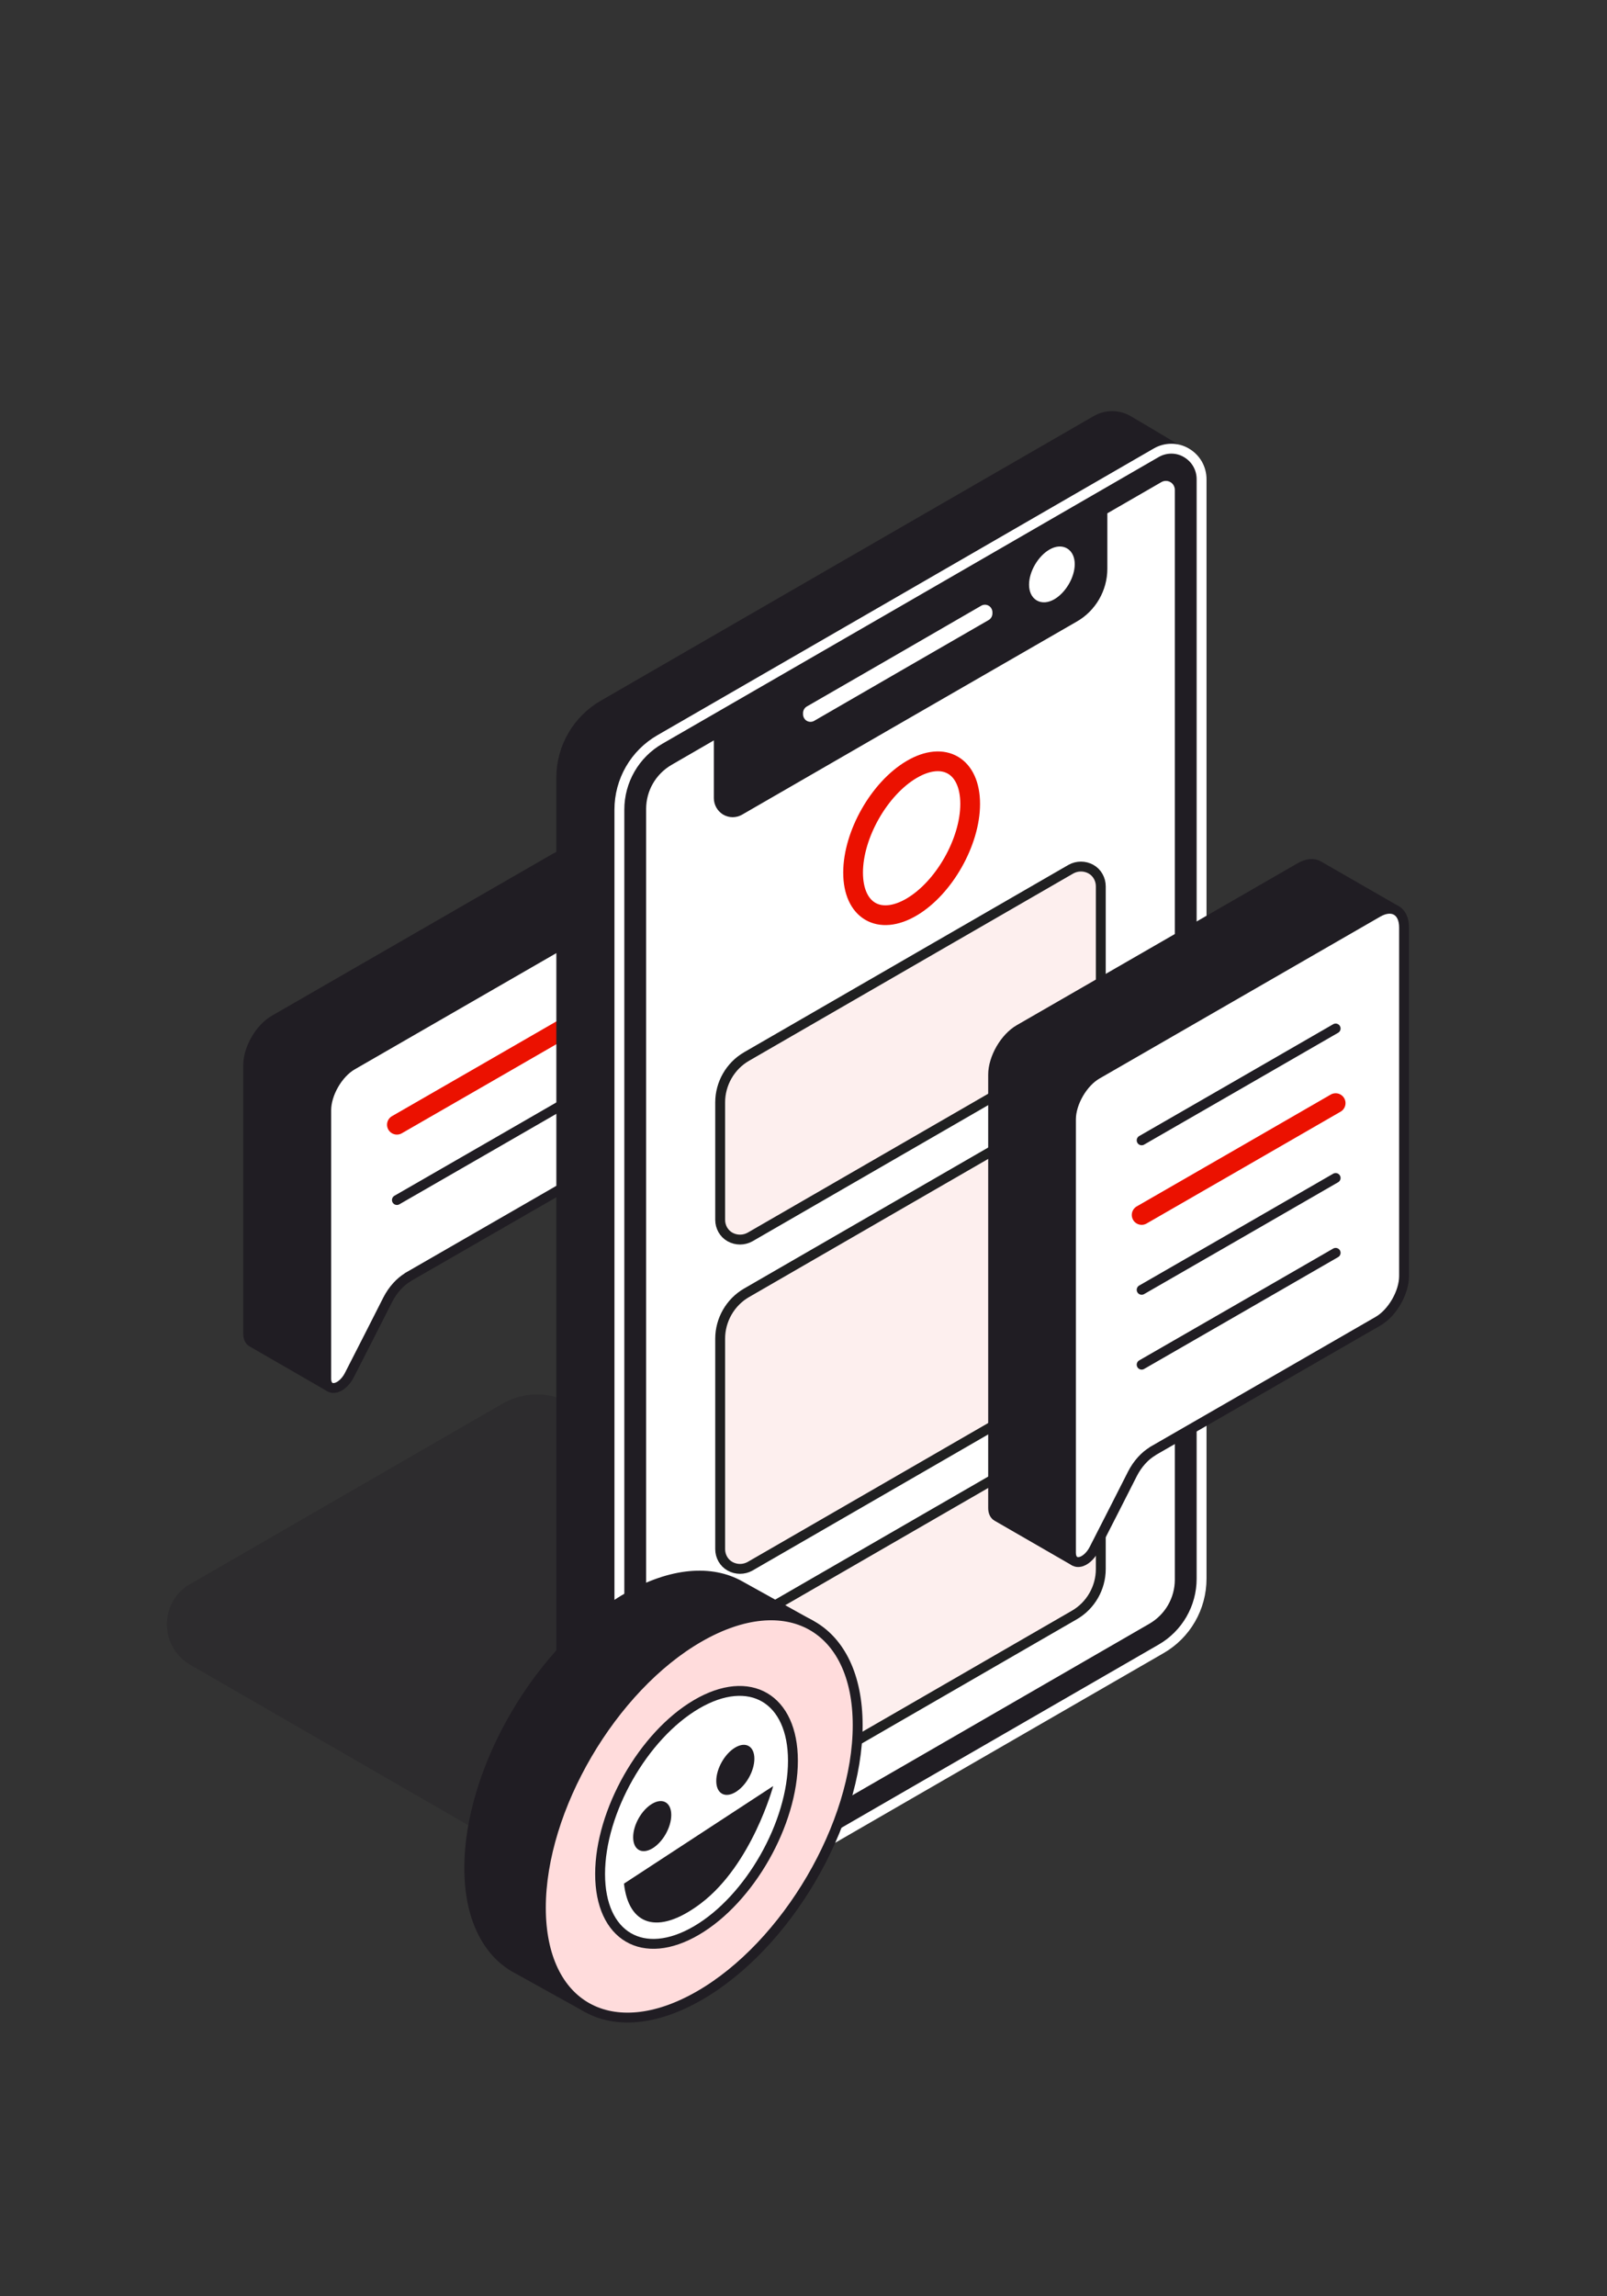 <?xml version="1.0" encoding="UTF-8"?>
<svg xmlns="http://www.w3.org/2000/svg" width="70" height="100" viewBox="0 0 70 100" fill="none">
  <rect x="0" y="0" width="70" height="100" fill="#333333" stroke="none"/>
  <path opacity="0.3" fill-rule="evenodd" clip-rule="evenodd" d="M8.28 68.98C7.65 69.34 7.27 70.01 7.27 70.74C7.27 71.47 7.66 72.14 8.29 72.5C12.64 75.01 20.47 79.53 23.77 81.43C24.71 81.98 25.88 81.98 26.82 81.43C31.24 78.88 34.48 77.01 40.41 73.59C41.04 73.23 41.42 72.56 41.42 71.83C41.42 71.11 41.03 70.43 40.4 70.07C36.05 67.56 28.22 63.04 24.92 61.14C23.98 60.59 22.81 60.59 21.87 61.14C17.45 63.69 14.21 65.56 8.28 68.99V68.98Z" fill="#201D23"></path>
  <path fill-rule="evenodd" clip-rule="evenodd" d="M28.37 39.24C28.17 39.13 27.89 39.15 27.58 39.33C24.87 40.89 18.06 44.82 15.35 46.38C14.72 46.74 14.21 47.62 14.21 48.35V60.04C14.21 60.22 14.27 60.35 14.38 60.41L11 58.46C11 58.46 10.96 58.44 10.95 58.43C10.86 58.36 10.81 58.24 10.81 58.08V46.39C10.81 45.67 11.32 44.78 11.95 44.42C14.66 42.86 21.47 38.93 24.18 37.37C24.49 37.19 24.78 37.17 24.98 37.29L28.37 39.24Z" fill="#201D23" stroke="#201D23" stroke-width="0.43" stroke-miterlimit="10"></path>
  <path d="M17.77 55.62C17.43 55.82 17.11 56.17 16.89 56.6C16.49 57.39 15.8 58.75 15.22 59.88C15.07 60.18 14.81 60.41 14.59 60.44C14.36 60.48 14.21 60.32 14.21 60.04V48.35C14.21 47.63 14.72 46.74 15.35 46.38C18.06 44.82 24.87 40.89 27.58 39.33C28.21 38.97 28.72 39.26 28.72 39.99V47.99C28.72 48.71 28.21 49.6 27.58 49.96C25.15 51.36 19.52 54.61 17.76 55.62H17.77Z" fill="white" stroke="#201D23" stroke-width="0.43" stroke-linecap="round" stroke-linejoin="round"></path>
  <path d="M25.739 47.39C23.649 48.6 18.799 51.39 17.289 52.26" stroke="#201D23" stroke-width="0.43" stroke-linecap="round" stroke-linejoin="round"></path>
  <path d="M25.739 44.11C23.649 45.32 18.799 48.11 17.289 48.98" stroke="#EB1100" stroke-width="0.86" stroke-linecap="round" stroke-linejoin="round"></path>
  <path fill-rule="evenodd" clip-rule="evenodd" d="M48.34 22.04L50.66 20.7C50.86 20.59 51.04 20.57 51.18 20.65C51.32 20.73 51.39 20.9 51.39 21.13V69.34C51.39 69.57 51.31 69.83 51.18 70.07C51.04 70.31 50.85 70.51 50.66 70.62C47.16 72.64 32.18 81.29 28.68 83.31C28.48 83.42 28.3 83.44 28.16 83.36C28.02 83.28 27.95 83.11 27.95 82.88C27.95 76.86 27.95 40.69 27.95 34.67C27.95 34.44 28.03 34.18 28.16 33.94C28.3 33.7 28.49 33.5 28.68 33.39L31 32.05V33.37C31 33.6 31.08 33.77 31.21 33.85C31.35 33.93 31.54 33.91 31.73 33.8C34.57 32.16 44.77 26.27 47.6 24.64C47.8 24.53 47.98 24.33 48.12 24.09C48.26 23.85 48.33 23.59 48.33 23.36V22.04H48.34Z" fill="#201D23"></path>
  <path d="M48.34 22.04L50.66 20.7C50.86 20.59 51.04 20.57 51.18 20.65C51.32 20.73 51.39 20.9 51.39 21.13V69.34C51.39 69.57 51.31 69.83 51.18 70.07C51.04 70.31 50.85 70.51 50.66 70.62C47.16 72.64 32.18 81.29 28.68 83.31C28.48 83.42 28.3 83.44 28.16 83.36C28.02 83.28 27.95 83.11 27.95 82.88C27.95 76.86 27.95 40.69 27.95 34.67C27.95 34.44 28.03 34.18 28.16 33.94C28.3 33.7 28.49 33.5 28.68 33.39L31 32.05V33.37C31 33.6 31.08 33.77 31.21 33.85C31.35 33.93 31.54 33.91 31.73 33.8C34.57 32.16 44.77 26.27 47.6 24.64C47.8 24.53 47.98 24.33 48.12 24.09C48.26 23.85 48.33 23.59 48.33 23.36V22.04H48.34Z" stroke="white" stroke-width="0.43" stroke-linecap="round" stroke-linejoin="round"></path>
  <path fill-rule="evenodd" clip-rule="evenodd" d="M24.449 33.86C24.449 32.56 25.149 31.35 26.279 30.7C30.879 28.04 42.919 21.09 47.759 18.3C48.179 18.06 48.709 18.06 49.129 18.3C49.549 18.54 51.399 19.65 51.399 19.65C51.399 19.65 49.819 58.89 49.819 67.22C49.819 68.52 49.119 69.73 47.989 70.38C43.389 73.04 27.949 84.37 27.949 84.37C27.949 84.37 25.569 83.03 25.139 82.79C24.719 82.55 24.449 82.09 24.449 81.6C24.449 72.81 24.449 42.2 24.449 33.87V33.86Z" fill="white"></path>
  <path d="M24.449 33.86C24.449 32.56 25.149 31.35 26.279 30.7C30.879 28.04 42.919 21.09 47.759 18.3C48.179 18.06 48.709 18.06 49.129 18.3C49.549 18.54 51.399 19.65 51.399 19.65C51.399 19.65 49.819 58.89 49.819 67.22C49.819 68.52 49.119 69.73 47.989 70.38C43.389 73.04 27.949 84.37 27.949 84.37C27.949 84.37 25.569 83.03 25.139 82.79C24.719 82.55 24.449 82.09 24.449 81.6C24.449 72.81 24.449 42.2 24.449 33.87V33.86Z" fill="#201D23" stroke="#201D23" stroke-width="0.43" stroke-linecap="round" stroke-linejoin="round"></path>
  <path fill-rule="evenodd" clip-rule="evenodd" d="M26.98 35.26C26.98 34 27.65 32.83 28.75 32.2C33.33 29.56 45.55 22.5 50.36 19.72C50.77 19.48 51.28 19.48 51.68 19.72C52.09 19.96 52.34 20.39 52.34 20.87V68.75C52.34 70.01 51.67 71.18 50.57 71.81C45.99 74.45 33.77 81.51 28.96 84.29C28.55 84.53 28.05 84.53 27.64 84.29C27.23 84.05 26.98 83.62 26.98 83.14V35.26Z" fill="#201D23"></path>
  <path d="M26.98 35.26C26.98 34 27.65 32.83 28.75 32.2C33.33 29.56 45.55 22.5 50.36 19.72C50.77 19.48 51.28 19.48 51.68 19.72C52.09 19.96 52.34 20.39 52.34 20.87V68.75C52.34 70.01 51.67 71.18 50.57 71.81C45.99 74.45 33.77 81.51 28.96 84.29C28.55 84.53 28.05 84.53 27.64 84.29C27.23 84.05 26.98 83.62 26.98 83.14V35.26Z" stroke="white" stroke-width="0.43" stroke-linecap="round" stroke-linejoin="round"></path>
  <path fill-rule="evenodd" clip-rule="evenodd" d="M31.31 31.87V34.76C31.31 34.98 31.43 35.18 31.61 35.29C31.8 35.4 32.03 35.4 32.22 35.29C35.04 33.66 43.6 28.72 46.8 26.88C47.55 26.45 48.02 25.64 48.02 24.77V22.23L50.48 20.81C50.67 20.7 50.9 20.7 51.09 20.81C51.28 20.92 51.39 21.12 51.39 21.34V68.79C51.39 69.66 50.93 70.46 50.17 70.9C46.02 73.3 32.49 81.11 28.84 83.21C28.65 83.32 28.42 83.32 28.23 83.21C28.04 83.1 27.93 82.9 27.93 82.68V35.23C27.93 34.36 28.39 33.56 29.15 33.12L31.31 31.87Z" fill="white"></path>
  <path d="M31.31 31.87V34.76C31.31 34.98 31.43 35.18 31.61 35.29C31.8 35.4 32.03 35.4 32.22 35.29C35.04 33.66 43.6 28.72 46.8 26.88C47.55 26.45 48.02 25.64 48.02 24.77V22.23L50.48 20.81C50.67 20.7 50.9 20.7 51.09 20.81C51.28 20.92 51.39 21.12 51.39 21.34V68.79C51.39 69.66 50.93 70.46 50.17 70.9C46.02 73.3 32.49 81.11 28.84 83.21C28.65 83.32 28.42 83.32 28.23 83.21C28.04 83.1 27.93 82.9 27.93 82.68V35.23C27.93 34.36 28.39 33.56 29.15 33.12L31.31 31.87Z" stroke="#201D23" stroke-width="0.43" stroke-linecap="round" stroke-linejoin="round"></path>
  <path fill-rule="evenodd" clip-rule="evenodd" d="M45.82 24.12C45.39 24.37 45.04 24.97 45.04 25.46C45.04 25.95 45.39 26.16 45.82 25.91C46.25 25.66 46.6 25.06 46.6 24.57C46.6 24.08 46.25 23.87 45.82 24.12Z" fill="white"></path>
  <path d="M45.82 24.12C45.39 24.37 45.04 24.97 45.04 25.46C45.04 25.95 45.39 26.16 45.82 25.91C46.25 25.66 46.6 25.06 46.6 24.57C46.6 24.08 46.25 23.87 45.82 24.12Z" stroke="white" stroke-width="0.43" stroke-linecap="round" stroke-linejoin="round"></path>
  <path fill-rule="evenodd" clip-rule="evenodd" d="M34.98 31.06C34.98 30.94 35.039 30.83 35.139 30.77C36.12 30.21 41.13 27.31 42.739 26.38C42.84 26.32 42.969 26.32 43.069 26.38C43.169 26.44 43.23 26.55 43.23 26.67V26.71C43.23 26.83 43.169 26.94 43.069 27C42.09 27.56 37.08 30.46 35.469 31.39C35.37 31.45 35.239 31.45 35.139 31.39C35.039 31.33 34.98 31.22 34.98 31.1V31.06Z" fill="white"></path>
  <path d="M31.37 72.63C31.37 71.81 31.81 71.04 32.52 70.63C35.51 68.9 43.5 64.29 46.65 62.47C46.92 62.32 47.25 62.32 47.52 62.47C47.79 62.62 47.95 62.91 47.95 63.22C47.95 68.91 47.95 62.93 47.95 68.33C47.95 69.15 47.51 69.92 46.8 70.33C43.81 72.06 35.82 76.67 32.67 78.49C32.4 78.64 32.07 78.64 31.8 78.49C31.53 78.34 31.37 78.05 31.37 77.74C31.37 72.05 31.37 78.03 31.37 72.63Z" fill="#FDEFEE" stroke="#202021" stroke-width="0.43" stroke-miterlimit="10"></path>
  <path d="M31.37 58.3C31.37 57.48 31.81 56.71 32.52 56.3C35.51 54.57 43.5 49.96 46.65 48.14C46.92 47.99 47.25 47.99 47.52 48.14C47.79 48.29 47.95 48.58 47.95 48.89V58.05C47.95 58.87 47.51 59.64 46.8 60.05C43.81 61.78 35.82 66.39 32.67 68.21C32.4 68.36 32.07 68.36 31.8 68.21C31.53 68.06 31.37 67.77 31.37 67.46V58.3Z" fill="#FDEFEE" stroke="#202021" stroke-width="0.43" stroke-miterlimit="10"></path>
  <path d="M31.37 48.01C31.37 47.19 31.81 46.42 32.52 46.01C35.51 44.28 43.5 39.67 46.65 37.85C46.92 37.7 47.25 37.7 47.52 37.85C47.79 38 47.95 38.29 47.95 38.6C47.95 44.29 47.95 38.31 47.95 43.71C47.95 44.53 47.51 45.3 46.8 45.71C43.81 47.44 35.82 52.05 32.67 53.87C32.4 54.02 32.07 54.02 31.8 53.87C31.53 53.72 31.37 53.43 31.37 53.12C31.37 47.43 31.37 53.41 31.37 48.01Z" fill="#FDEFEE" stroke="#202021" stroke-width="0.43" stroke-miterlimit="10"></path>
  <path fill-rule="evenodd" clip-rule="evenodd" d="M39.71 33.51C41.12 32.68 42.26 33.35 42.26 35.01C42.26 36.66 41.12 38.67 39.71 39.5C38.3 40.33 37.16 39.66 37.16 38C37.16 36.35 38.3 34.34 39.71 33.51Z" stroke="#EB1100" stroke-width="0.86" stroke-linecap="round" stroke-linejoin="round"></path>
  <path fill-rule="evenodd" clip-rule="evenodd" d="M60.82 39.65C60.62 39.54 60.34 39.56 60.03 39.74C57.32 41.3 50.51 45.23 47.8 46.79C47.17 47.15 46.66 48.03 46.66 48.76V67.63C46.66 67.81 46.72 67.94 46.83 68L43.45 66.05C43.45 66.05 43.41 66.03 43.4 66.02C43.31 65.95 43.26 65.83 43.26 65.67V46.8C43.26 46.08 43.77 45.19 44.4 44.83C47.11 43.27 53.92 39.34 56.63 37.78C56.94 37.6 57.23 37.58 57.43 37.7L60.82 39.65Z" fill="#201D23" stroke="#201D23" stroke-width="0.43" stroke-miterlimit="10"></path>
  <path d="M50.21 63.2C49.87 63.4 49.55 63.75 49.33 64.18C48.93 64.97 48.24 66.33 47.66 67.46C47.51 67.76 47.25 67.99 47.03 68.02C46.8 68.06 46.65 67.9 46.65 67.62V48.75C46.65 48.03 47.16 47.14 47.79 46.78C50.5 45.22 57.31 41.29 60.02 39.73C60.65 39.37 61.16 39.66 61.16 40.39V55.57C61.16 56.29 60.65 57.18 60.02 57.54C57.59 58.94 51.96 62.19 50.2 63.2H50.21Z" fill="white" stroke="#201D23" stroke-width="0.43" stroke-linecap="round" stroke-linejoin="round"></path>
  <path d="M58.18 48.04C56.09 49.25 51.24 52.04 49.73 52.91" stroke="#EB1100" stroke-width="0.86" stroke-linecap="round" stroke-linejoin="round"></path>
  <path d="M58.18 51.3C56.09 52.51 51.24 55.3 49.73 56.17" stroke="#201D23" stroke-width="0.43" stroke-linecap="round" stroke-linejoin="round"></path>
  <path d="M58.18 54.56C56.09 55.77 51.24 58.56 49.73 59.43" stroke="#201D23" stroke-width="0.43" stroke-linecap="round" stroke-linejoin="round"></path>
  <path d="M58.18 44.79C56.09 46 51.24 48.79 49.73 49.66" stroke="#201D23" stroke-width="0.43" stroke-linecap="round" stroke-linejoin="round"></path>
  <path fill-rule="evenodd" clip-rule="evenodd" d="M30.461 71.3C26.651 73.49 23.561 78.77 23.561 83.08C23.561 85.23 24.331 86.74 25.581 87.43L22.391 85.66C21.191 84.95 20.441 83.46 20.441 81.35C20.441 77.04 23.531 71.77 27.341 69.57C29.251 68.47 30.991 68.35 32.241 69.06L35.301 70.76C34.051 70.09 32.341 70.21 30.461 71.3Z" fill="#201D23"></path>
  <path d="M30.461 71.3C26.651 73.49 23.561 78.77 23.561 83.08C23.561 85.23 24.331 86.74 25.581 87.43L22.391 85.66C21.191 84.95 20.441 83.46 20.441 81.35C20.441 77.04 23.531 71.77 27.341 69.57C29.251 68.47 30.991 68.35 32.241 69.06L35.301 70.76C34.051 70.09 32.341 70.21 30.461 71.3Z" stroke="#201D23" stroke-width="0.43" stroke-linecap="round" stroke-linejoin="round"></path>
  <path fill-rule="evenodd" clip-rule="evenodd" d="M30.46 71.3C26.65 73.49 23.56 78.77 23.56 83.08C23.56 87.39 26.65 89.1 30.46 86.91C34.27 84.72 37.36 79.44 37.36 75.13C37.36 70.82 34.27 69.11 30.46 71.3Z" fill="#FFDCDC"></path>
  <path d="M30.46 71.3C26.65 73.49 23.56 78.77 23.56 83.08C23.56 87.39 26.65 89.1 30.46 86.91C34.27 84.72 37.36 79.44 37.36 75.13C37.36 70.82 34.27 69.11 30.46 71.3Z" stroke="#201D23" stroke-width="0.43" stroke-linecap="round" stroke-linejoin="round"></path>
  <path fill-rule="evenodd" clip-rule="evenodd" d="M30.34 74.22C32.66 72.86 34.54 73.96 34.54 76.68C34.54 79.4 32.66 82.71 30.34 84.07C28.02 85.43 26.14 84.33 26.14 81.61C26.14 78.89 28.02 75.58 30.34 74.22Z" fill="white" stroke="#201D23" stroke-width="0.43" stroke-miterlimit="10"></path>
  <path fill-rule="evenodd" clip-rule="evenodd" d="M27.18 82.03L33.68 77.78C33.68 77.78 32.76 81.2 30.53 82.89C28.64 84.32 27.38 83.83 27.18 82.03Z" fill="#201D23"></path>
  <path fill-rule="evenodd" clip-rule="evenodd" d="M32.03 76.1C32.49 75.83 32.86 76.05 32.86 76.59C32.86 77.13 32.49 77.78 32.03 78.05C31.57 78.32 31.2 78.1 31.2 77.56C31.2 77.02 31.57 76.37 32.03 76.1Z" fill="#201D23"></path>
  <path fill-rule="evenodd" clip-rule="evenodd" d="M28.41 78.55C28.87 78.28 29.24 78.5 29.24 79.04C29.24 79.58 28.87 80.23 28.41 80.5C27.95 80.77 27.58 80.55 27.58 80.01C27.58 79.47 27.95 78.82 28.41 78.55Z" fill="#201D23"></path>
</svg>
